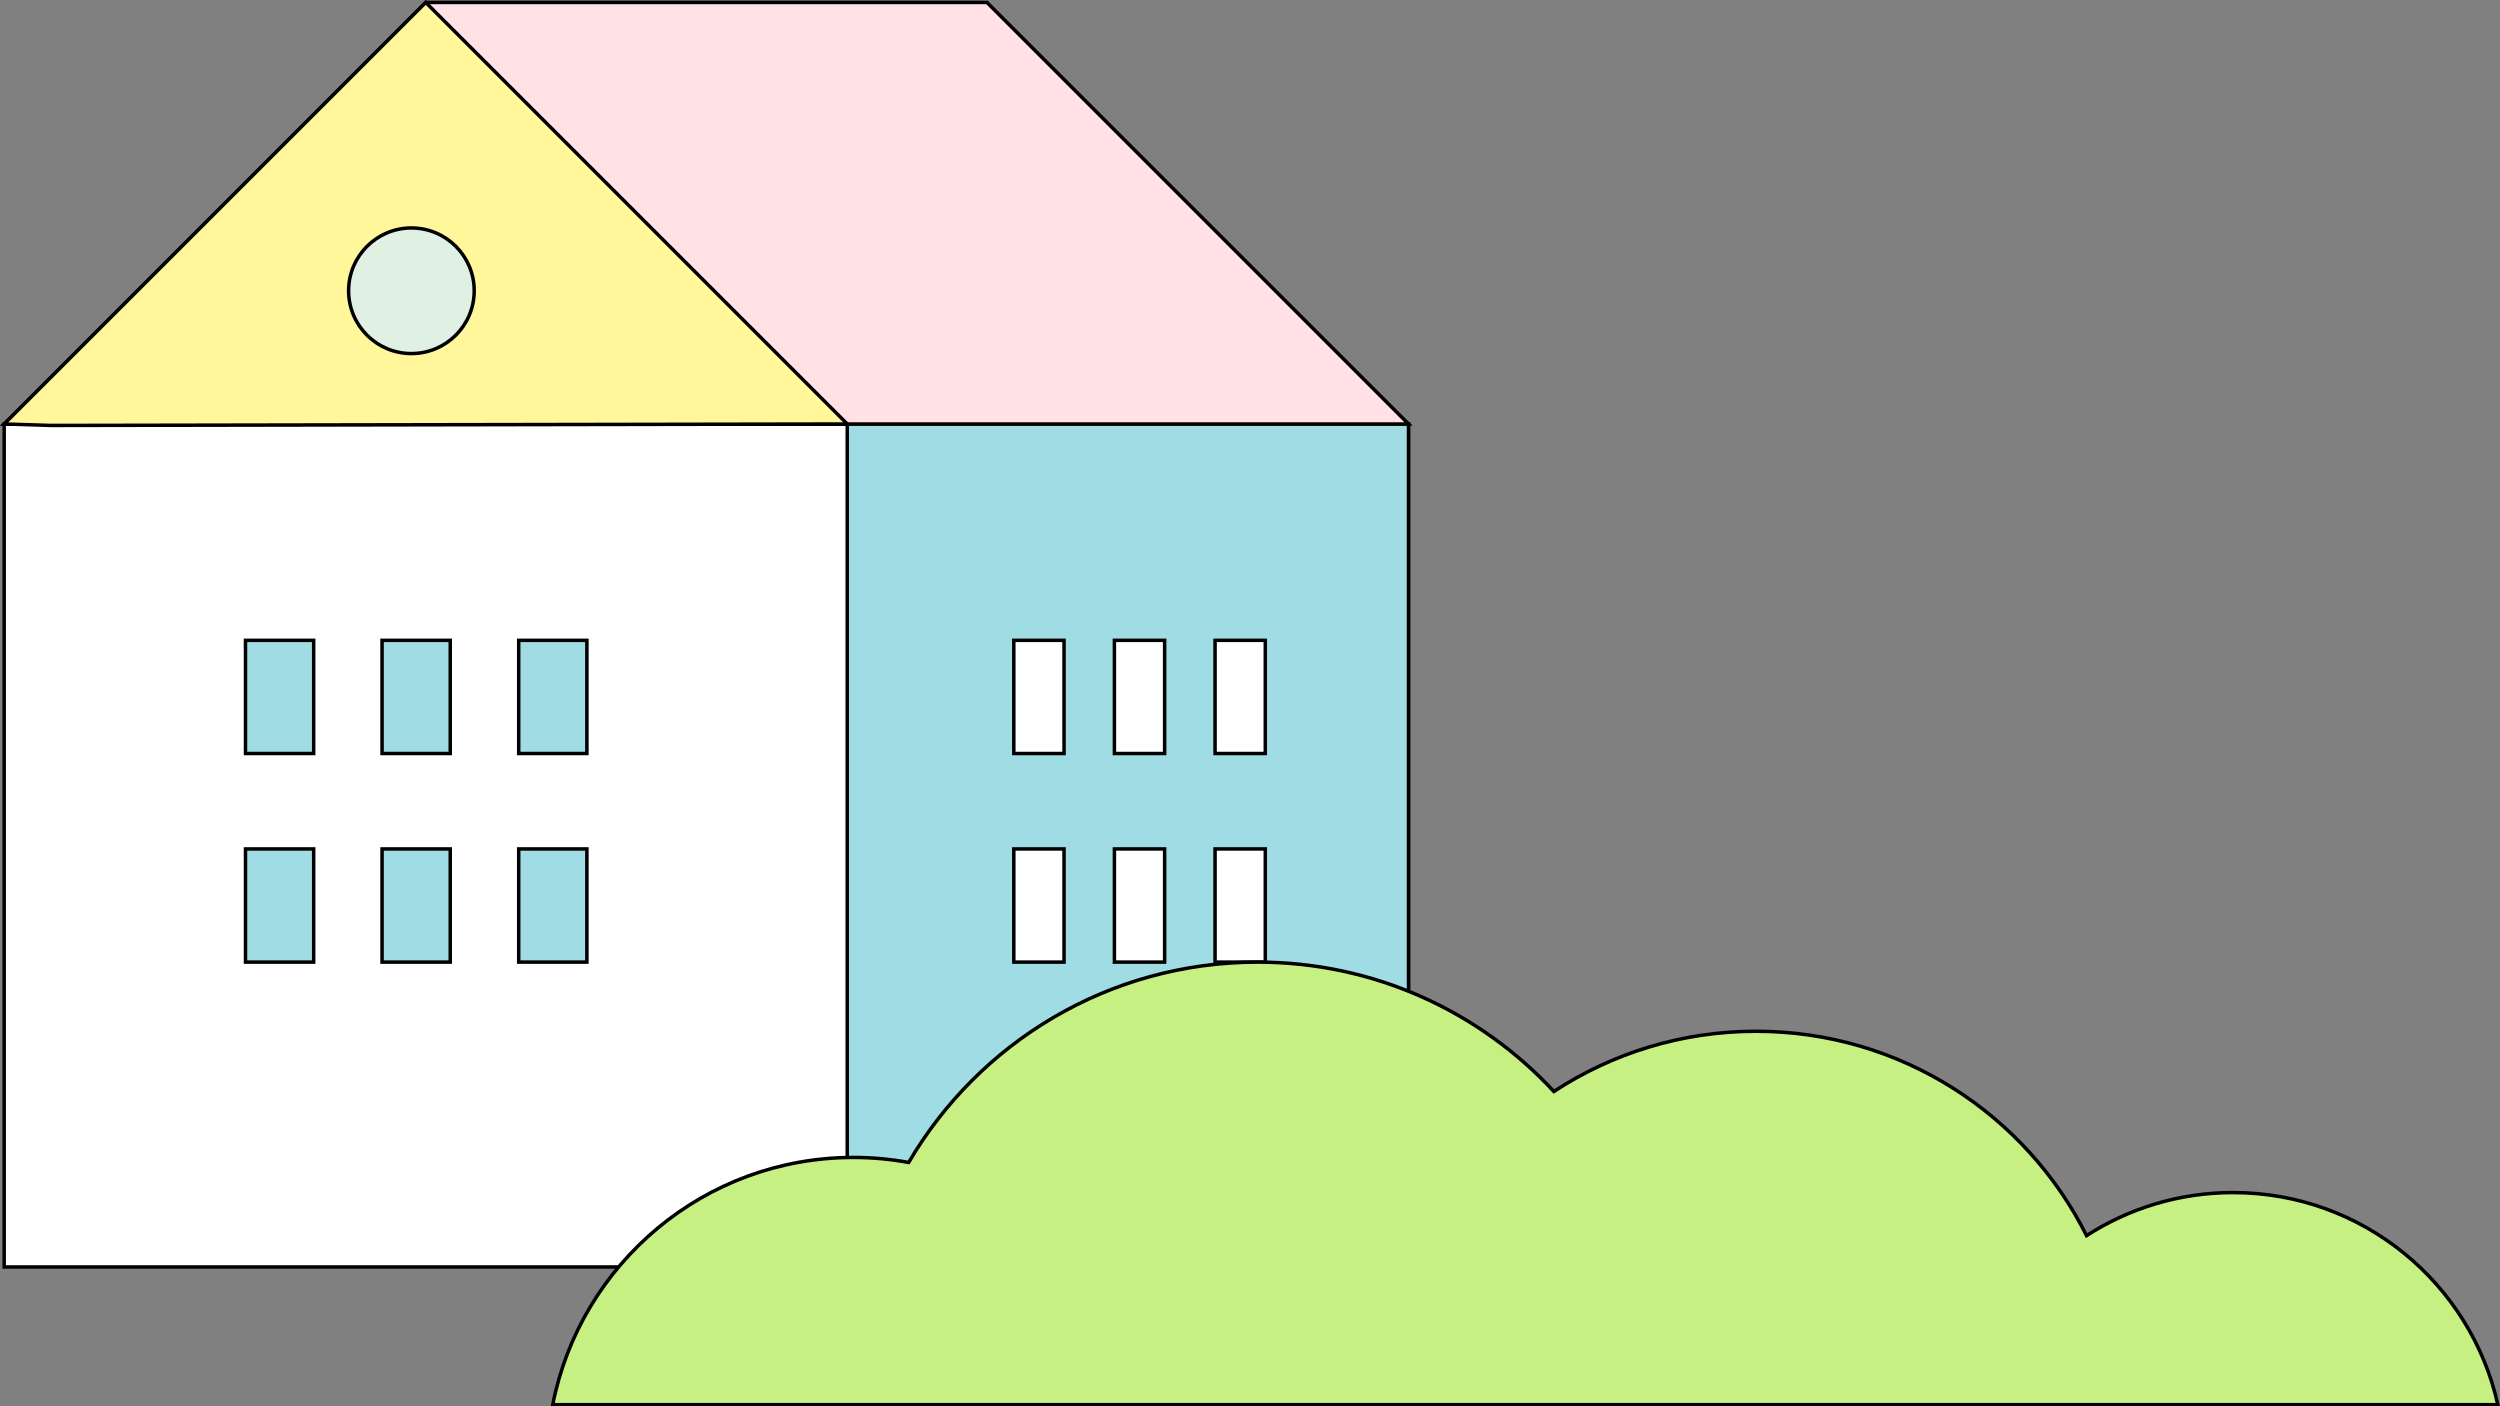 <?xml version="1.0" encoding="UTF-8"?>
<svg id="_レイヤー_2" data-name="レイヤー 2" xmlns="http://www.w3.org/2000/svg" viewBox="0 0 357.86 201.31">
  <rect x="0" y="0" width="357.86" height="201.31" fill="#808080" stroke="none"/>
  <defs>
    <style>
      .cls-1 {
        fill: #c7f082;
      }

      .cls-1, .cls-2, .cls-3, .cls-4, .cls-5, .cls-6 {
        stroke: #000;
        stroke-miterlimit: 10;
        stroke-width: .5px;
      }

      .cls-2 {
        fill: #e0f0e2;
      }

      .cls-3 {
        fill: #a0dce4;
      }

      .cls-4 {
        fill: #ffe1e6;
      }

      .cls-5 {
        fill: #fff;
      }

      .cls-6 {
        fill: #fff799;
      }
    </style>
  </defs>
  <g id="_レイヤー_1-2" data-name="レイヤー 1">
    <g>
      <rect class="cls-5" x=".6" y="60.69" width="201.01" height="120.67"/>
      <rect class="cls-3" x="121.28" y="60.69" width="80.34" height="120.67"/>
      <polygon class="cls-4" points=".6 60.69 201.62 60.69 141.28 .35 60.94 .35 .6 60.69"/>
      <polygon class="cls-6" points=".6 60.69 60.94 .35 121.28 60.69 7.34 60.9 .6 60.69"/>
      <g>
        <rect class="cls-5" x="173.93" y="91.66" width="7.19" height="16.2"/>
        <rect class="cls-5" x="159.52" y="91.66" width="7.19" height="16.2"/>
        <rect class="cls-5" x="145.12" y="91.66" width="7.19" height="16.2"/>
        <rect class="cls-5" x="173.93" y="121.52" width="7.19" height="16.2"/>
        <rect class="cls-5" x="159.52" y="121.52" width="7.19" height="16.2"/>
        <rect class="cls-5" x="145.12" y="121.52" width="7.19" height="16.2"/>
      </g>
      <g>
        <rect class="cls-3" x="74.25" y="91.66" width="9.76" height="16.2"/>
        <rect class="cls-3" x="54.69" y="91.66" width="9.76" height="16.2"/>
        <rect class="cls-3" x="35.14" y="91.66" width="9.76" height="16.2"/>
        <rect class="cls-3" x="74.25" y="121.52" width="9.76" height="16.2"/>
        <rect class="cls-3" x="54.69" y="121.52" width="9.76" height="16.2"/>
        <rect class="cls-3" x="35.14" y="121.52" width="9.76" height="16.2"/>
      </g>
      <circle class="cls-2" cx="58.89" cy="41.62" r="8.99"/>
    </g>
    <path class="cls-1" d="M319.65,170.71c-7.73,0-14.92,2.27-20.97,6.16-8.68-17.34-26.6-29.25-47.32-29.25-10.68,0-20.62,3.18-28.93,8.62-10.56-11.39-25.65-18.52-42.41-18.52-21.31,0-39.91,11.53-49.95,28.68-2.57-.47-5.2-.72-7.9-.72-21.33,0-39.1,15.22-43.05,35.39h278.43c-3.87-17.37-19.36-30.36-37.9-30.36Z"/>
  </g>
</svg>